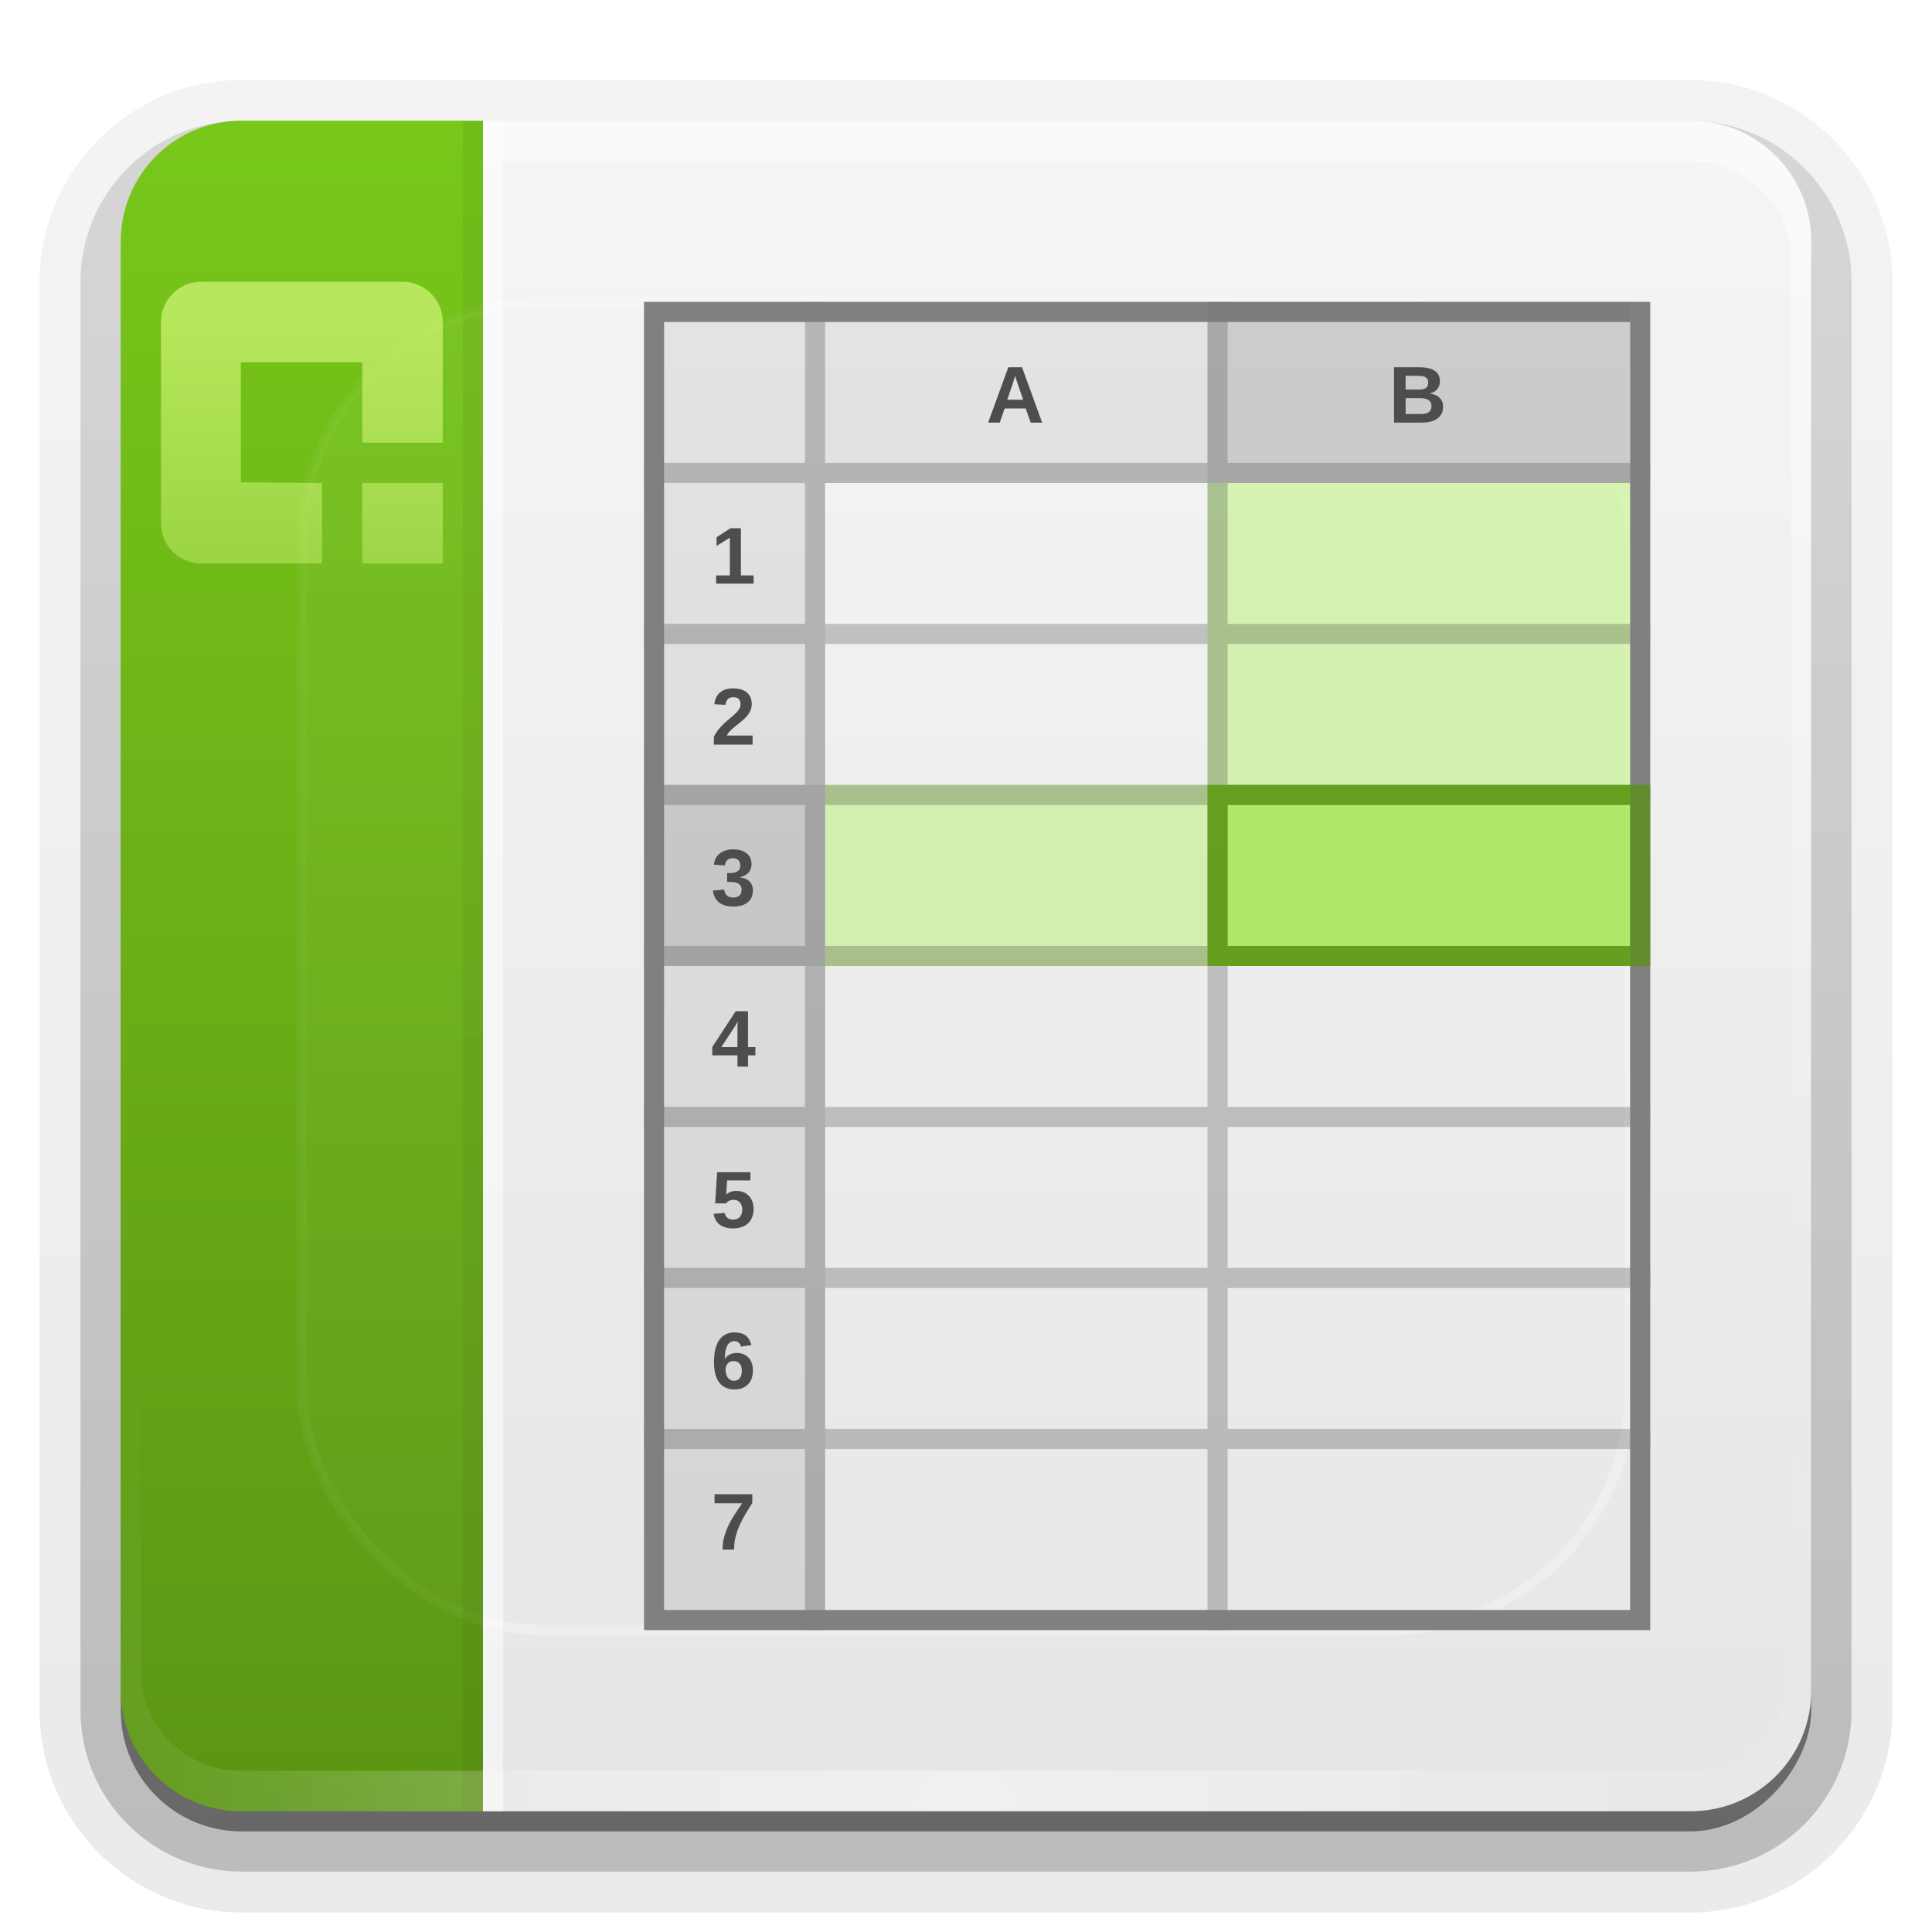 <svg height="96" width="96" xmlns="http://www.w3.org/2000/svg" xmlns:xlink="http://www.w3.org/1999/xlink"><linearGradient id="a"><stop offset="0" stop-color="#fff"/><stop offset="1" stop-color="#fff" stop-opacity="0"/></linearGradient><linearGradient id="b" gradientUnits="userSpaceOnUse" x1="48" x2="48" y1="90" y2="5.988"><stop offset="0" stop-color="#e6e6e6"/><stop offset="1" stop-color="#f5f5f5"/></linearGradient><linearGradient id="c" gradientUnits="userSpaceOnUse" x1="36.357" x2="36.357" xlink:href="#a" y1="6" y2="63.893"/><linearGradient id="d" gradientTransform="matrix(1.006 0 0 .994 100 0)" gradientUnits="userSpaceOnUse" x1="45.448" x2="45.448" y1="92.54" y2="7.017"><stop offset="0"/><stop offset="1" stop-opacity=".588"/></linearGradient><linearGradient id="e" gradientTransform="matrix(1.024 0 0 1.012 -1.143 -98.071)" gradientUnits="userSpaceOnUse" x1="32.251" x2="32.251" xlink:href="#d" y1="6.132" y2="90.239"/><linearGradient id="f" gradientTransform="translate(0 -97)" gradientUnits="userSpaceOnUse" x1="32.251" x2="32.251" xlink:href="#d" y1="6.132" y2="90.239"/><radialGradient id="g" cx="48" cy="90.172" gradientTransform="matrix(1.157 0 0 .996 -7.551 .197)" gradientUnits="userSpaceOnUse" r="42" xlink:href="#a"/><linearGradient id="h" gradientUnits="userSpaceOnUse" x1="17.385" x2="17.385" y1="89.637" y2="6.507"><stop offset="0" stop-color="#5b9614"/><stop offset="1" stop-color="#78c71a"/></linearGradient><linearGradient id="i" gradientUnits="userSpaceOnUse" x1="56" x2="56" y1="80" y2="16"><stop offset="0" stop-color="#d5d5d5"/><stop offset="1" stop-color="#e3e3e3"/></linearGradient><linearGradient id="j" gradientUnits="userSpaceOnUse" x1="8" x2="8" y1="16" y2="48"><stop offset="0" stop-color="#e1ff88"/><stop offset="1" stop-color="#e1ff88" stop-opacity="0"/></linearGradient><clipPath id="k"><path d="m12 6c-3.324 0-6 2.676-6 6v72c0 3.324 2.676 6 6 6h12v-84z"/></clipPath><filter id="l" color-interpolation-filters="sRGB" height="1.384" width="1.384" x="-.192" y="-.192"><feGaussianBlur stdDeviation="5.28"/></filter><linearGradient id="m" gradientUnits="userSpaceOnUse" x1="48" x2="48" xlink:href="#a" y1="20.221" y2="138.661"/><clipPath id="n"><path d="m24 6v84h60c3.324 0 6-2.676 6-6v-72c0-3.324-2.676-6-6-6z"/></clipPath><g><g fill="url(#e)"><path d="m12-95.031c-5.511 0-10.031 4.52-10.031 10.031v71c0 5.511 4.52 10.031 10.031 10.031h72c5.511 0 10.031-4.52 10.031-10.031v-71c0-5.511-4.52-10.031-10.031-10.031z" opacity=".08" transform="scale(1 -1)"/><path d="m12-94.031c-4.972 0-9.031 4.06-9.031 9.031v71c0 4.972 4.06 9.031 9.031 9.031h72c4.972 0 9.031-4.06 9.031-9.031v-71c0-4.972-4.06-9.031-9.031-9.031z" opacity=".1" transform="scale(1 -1)"/><path d="m12-93c-4.409 0-8 3.591-8 8v71c0 4.409 3.591 8 8 8h72c4.409 0 8-3.591 8-8v-71c0-4.409-3.591-8-8-8z" opacity=".2" transform="scale(1 -1)"/><rect height="85" opacity=".3" rx="7" transform="scale(1 -1)" width="86" x="5" y="-92"/></g><rect fill="url(#f)" height="84" opacity=".45" rx="6" transform="scale(1 -1)" width="84" x="6" y="-91"/></g><g><path d="m24 6v84h60c3.324 0 6-2.676 6-6v-72c0-3.324-2.676-6-6-6z" fill="url(#b)"/><path d="m12 6c-3.324 0-6 2.676-6 6v72c0 3.324 2.676 6 6 6h12v-84z" fill="url(#h)"/><rect fill="#f0f" height="84" rx="6" width="84" x="-94" y="6"/></g><rect height="66" rx="12" style="opacity:.2;stroke:#fff;stroke-width:.5;stroke-linecap:round;clip-path:url(#k);filter:url(#l);fill:url(#m)" width="66" x="15" y="15"/><rect height="66" rx="12" style="opacity:.5;stroke:#fff;stroke-width:.5;stroke-linecap:round;clip-path:url(#n);fill:url(#m);filter:url(#l)" width="66" x="15" y="15"/><path d="m33 16v7 57h8v-56h40v-8h-41z" fill="url(#i)"/><g fill="#666"><path d="m110 15h1v66h-1z" opacity=".3"/><path d="m-24-152h1v50h-1z" opacity=".3" transform="matrix(0 -1 -1 0 0 0)"/><path d="m130 15h1v66h-1z" opacity=".3"/><path d="m-32-152h1v50h-1z" opacity=".3" transform="matrix(0 -1 -1 0 0 0)"/><path d="m-40-152h1v50h-1z" opacity=".3" transform="matrix(0 -1 -1 0 0 0)"/><path d="m-48-152h1v50h-1z" opacity=".3" transform="matrix(0 -1 -1 0 0 0)"/><path d="m-56-152h1v50h-1z" opacity=".3" transform="matrix(0 -1 -1 0 0 0)"/><path d="m-64-152h1v50h-1z" opacity=".3" transform="matrix(0 -1 -1 0 0 0)"/><path d="m-72-152h1v50h-1z" opacity=".3" transform="matrix(0 -1 -1 0 0 0)"/></g><path d="m24 6h1v84h-1z" fill="#fff" opacity=".5"/><path d="m23 6h1v84h-1z" opacity=".05"/><path d="m60 39h21v9h-21z" fill="#82e60c" opacity=".6"/><path d="m60 24h21v15h-21z" fill="#8ff01b" opacity=".3"/><path d="m41 39h19v9h-19z" fill="#8ff01b" opacity=".3"/><path d="m40 15v8h-8v1h8v7h-8v1h8v7h-8v1h8v7h-8v1h8v7h-8v1h8v7h-8v1h8v7h-8v1h8v9h1v-9h19v9h1v-9h21v-1h-21v-7h21v-1h-21v-7h21v-1h-21v-7h21v-1h-21v-7h21v-1h-21v-7h21v-1h-21v-7h21v-1h-21v-8h-1v8h-19v-8zm1 9h19v7h-19zm0 8h19v7h-19zm0 8h19v7h-19zm0 8h19v7h-19zm0 8h19v7h-19zm0 8h19v7h-19z" opacity=".2"/><path d="m32 15v.5 65 .5h.5 49 .5v-.5-65-.5h-.5-49zm1 1h48v64h-48z" fill="#808080"/><path d="m33 39h8v9h-8z" fill="#6e6e6e" opacity=".2"/><path d="m60 15h21v9h-21z" fill="#6e6e6e" opacity=".2"/><path d="m51.213 21-.244-.703h-1.049l-.244.703h-.576l1.004-2.752h.68l1 2.752zm-.645-1.928c-.016-.046-.031-.091-.047-.137-.014-.047-.027-.089-.039-.127-.01-.039-.02-.071-.027-.096-.006-.025-.01-.038-.012-.041-.001.004-.005.018-.012.043-.006.025-.016.056-.027.094-.01.038-.023.08-.039.127-.014.046-.029.091-.045.137l-.271.791h.791l-.271-.791" fill="#4d4d4d"/><path d="m71.707 20.215c-0.0.139-.028.259-.084.359-.056.099-.133.18-.23.244-.096.062-.209.109-.338.139-.129.029-.266.043-.41.043h-1.377v-2.752h1.26c.163 0.0.307.014.434.043.128.027.235.07.322.127.087.057.153.13.197.217.046.086.068.188.068.305-0.0.156-.044.288-.131.396-.086.107-.217.179-.395.217.223.026.392.096.508.211.117.113.176.264.176.451m-.738-1.197c-0-.124-.04-.212-.119-.264-.078-.052-.195-.078-.35-.078h-.656v.682h.66c.163 0.0.281-.028.354-.084.074-.057.111-.143.111-.256m.16 1.152c-0-.073-.014-.134-.043-.184s-.068-.089-.119-.119c-.049-.03-.108-.051-.176-.064-.066-.013-.139-.02-.217-.02h-.73v.789h.752c.076 0 .146-.006.211-.018.065-.013.121-.035.168-.064.048-.031.086-.073.113-.125.027-.052.041-.117.041-.195" fill="#4d4d4d"/><path d="m35.584 29v-.408h.682v-1.877l-.66.412v-.432l.689-.447h.52v2.344h.631v.408z" fill="#4d4d4d"/><path d="m35.471 37v-.381c.062-.137.139-.26.229-.369.09-.111.184-.212.281-.303.099-.092.197-.178.293-.256.098-.079.185-.156.262-.229.078-.074.141-.148.189-.223.048-.074.072-.153.072-.236-0-.122-.031-.213-.092-.271-.061-.059-.151-.088-.27-.088-.117 0-.207.032-.27.096-.061.062-.101.157-.119.283l-.553-.031c.013-.108.04-.21.08-.305.04-.095.098-.178.172-.25.076-.072.169-.128.281-.168.113-.042.248-.062.404-.062.148 0.0.28.018.395.053.115.034.211.084.289.15.078.066.137.148.178.244.04.095.061.204.061.326-0.0.129-.025.245-.076.35-.051.104-.116.201-.195.289-.079.087-.168.169-.266.246-.096.077-.19.152-.281.225-.091.073-.174.146-.25.221-.074.074-.13.154-.166.238h1.277v.451h-1.926" fill="#4d4d4d"/><path d="m37.412 44.236c-0.0.125-.021.238-.062.338-.04.099-.102.184-.184.254-.082.07-.184.124-.307.162-.121.036-.262.055-.424.055-.18 0-.331-.023-.455-.068-.122-.046-.223-.105-.303-.18-.078-.076-.137-.161-.178-.256-.039-.095-.064-.191-.076-.289l.559-.049c.008.059.022.113.043.162.022.048.051.09.088.125s.081.062.133.082c.053.018.116.027.188.027.132 0.0.234-.033.307-.098.073-.065.109-.165.109-.299-0-.082-.018-.148-.053-.197-.034-.049-.077-.087-.131-.113-.052-.027-.109-.046-.17-.055-.061-.009-.119-.014-.174-.014h-.191v-.443h.18c.055 0.0.11-.005.166-.016.057-.01.109-.029.154-.057.046-.027.083-.065.111-.113.029-.049.043-.112.043-.188-0-.113-.032-.202-.096-.266-.062-.065-.154-.098-.275-.098-.113 0-.205.031-.275.094-.069.062-.109.151-.119.266l-.549-.039c.016-.129.051-.241.105-.336.056-.095.126-.174.209-.236.085-.062.182-.109.291-.139.109-.031.225-.047.348-.047.161 0.0.3.02.416.059.116.039.211.092.285.158.074.066.129.144.164.232.035.089.053.183.053.283-0.0.081-.012.156-.035.227-.023.069-.059.132-.107.188-.047.055-.107.102-.182.143-.074.039-.162.068-.264.088v.008c.113.013.212.039.295.078.083.038.152.085.205.143.053.057.093.122.119.195.026.072.039.148.039.229" fill="#4d4d4d"/><path d="m37.168 52.439v.561h-.523v-.561h-1.252v-.412l1.162-1.779h.613v1.783h.367v.408zm-.523-1.309c-0-.022-0-.051 0-.086.001-.036.003-.074.004-.111.003-.038.005-.074.006-.107.003-.035.005-.062.008-.082-.006.014-.017.035-.031.062-.014.026-.031.055-.049.086-.017.03-.035.06-.055.09-.018.03-.035.056-.049.078l-.639.971h.805v-.9" fill="#4d4d4d"/><path d="m37.445 60.084c-0.0.138-.022.266-.066.383-.043.116-.107.217-.193.303-.086.085-.193.151-.32.199-.126.047-.273.07-.439.07-.154 0-.288-.018-.402-.055-.115-.038-.212-.089-.291-.154-.078-.066-.14-.144-.186-.232-.044-.089-.075-.184-.092-.285l.549-.045c.01.043.025.085.043.125.02.04.046.076.08.107.034.031.076.057.125.076.049.018.109.027.18.027.137 0 .245-.044.326-.131.082-.087.123-.213.123-.377-0-.073-.01-.139-.031-.197-.02-.059-.048-.109-.086-.15-.036-.042-.082-.074-.137-.096-.053-.022-.115-.033-.184-.033-.091 0-.166.018-.225.053-.059.034-.108.076-.148.125h-.535l.096-1.549h1.654v.408h-1.156l-.045.695c.055-.048.124-.089.207-.123.083-.035.18-.053.291-.053.135 0.0.257.022.363.066.107.044.197.106.271.186.074.079.131.175.17.287.039.111.059.234.059.369" fill="#4d4d4d"/><path d="m37.412 68.1c-0.0.138-.02.265-.059.381-.039.115-.098.214-.176.297-.077.082-.173.146-.289.193-.116.046-.25.068-.402.068-.324 0-.574-.113-.748-.34-.173-.228-.26-.565-.26-1.012-0-.491.088-.86.264-1.107.177-.249.43-.373.758-.373.109 0.0.209.012.299.035.09.022.17.059.24.109.07.051.13.117.18.197.049.079.089.176.119.291l-.518.072c-.026-.096-.068-.165-.127-.207-.059-.043-.127-.064-.205-.064-.147 0-.263.074-.348.221-.083.147-.125.37-.125.67.059-.098.14-.173.244-.225.104-.052.222-.078.354-.078.121 0.0.23.02.328.061.099.039.183.096.252.172.07.074.124.165.162.273.038.108.057.23.057.365m-.551.016c-0-.074-.009-.141-.025-.199-.017-.06-.043-.111-.078-.152-.034-.042-.076-.074-.127-.096-.051-.023-.109-.035-.176-.035-.048 0-.096.008-.145.023-.048.016-.091.041-.129.076-.038.034-.068.077-.092.131-.023.053-.035.118-.035.193 0 .078.01.151.029.219.02.068.047.127.082.178.036.049.08.089.131.117.051.027.108.041.172.041.124 0.0.22-.044.289-.131.069-.089.104-.21.104-.365" fill="#4d4d4d"/><path d="m37.381 74.684c-.124.195-.241.385-.352.568-.109.184-.205.368-.287.555-.082.185-.147.376-.195.572-.047.195-.07.402-.07.621h-.572c-0-.217.025-.424.076-.619.052-.197.122-.388.211-.574.089-.186.191-.37.309-.551.117-.182.241-.368.371-.557h-1.367v-.451h1.877v.436" fill="#4d4d4d"/><path d="m60 39v9h22v-9zm1 1h20v7h-20z" fill="#54930a" opacity=".7"/><path d="m10 14c-1.108 0-2 .892-2 2v10c0 1.108.892 2 2 2h6v-4l-4.031-.031v-5.969h6.031v4h4v-6c0-1.108-.892-2-2-2zm8 10v4h4v-4z" fill="url(#j)" opacity=".6"/><path d="m24 6v2h58 2c2.782 0 5 2.218 5 5v2 68 2c0 .364-.052.721-.125 1.062-.044.207-.088.398-.156.594-.008.022-.023.041-.031.062-.063.174-.138.367-.219.531-.042.083-.079.17-.125.25-.055.097-.127.188-.188.281-.094.141-.205.276-.312.406-.143.174-.303.347-.469.5-.011.01-.02.021-.031.031-.138.126-.285.234-.438.344-.103.073-.204.153-.312.219-.007.004-.024-.004-.031 0-.232.139-.463.275-.719.375.302-.097.596-.204.875-.344.557-.279 1.06-.666 1.5-1.094.22-.214.409-.442.594-.688s.355-.508.5-.781c.14-.265.276-.525.375-.812.01-.031.021-.063.031-.094.09-.278.139-.579.188-.875.052-.318.094-.634.094-.969v-2-68-2c0-3.324-2.676-6-6-6z" fill="url(#c)" opacity=".5"/><path d="m12 90c-3.324 0-6-2.676-6-6v-2-68-2c0-.335.041-.651.094-.969.049-.296.097-.597.188-.875.01-.03.021-.064.031-.094.099-.288.235-.547.375-.812.145-.274.316-.536.5-.781s.374-.473.594-.688c.44-.428.943-.815 1.5-1.094.279-.14.573-.247.875-.344-.256.1-.487.236-.719.375-.007.004-.024-.004-.031 0-.032.019-.062.043-.094.062-.12.077-.231.164-.344.25-.106.081-.213.161-.312.25-.178.161-.347.345-.5.531-.108.13-.218.265-.312.406-.025.038-.038.086-.062.125-.065.103-.13.205-.188.312-.101.195-.206.416-.281.625-.008.022-.024.041-.031.062-.032.092-.036.187-.062.281-.03.107-.07.203-.094.312-.073.342-.125.698-.125 1.062v2 68 2c0 2.782 2.218 5 5 5h2 68 2c2.782 0 5-2.218 5-5v-2-68-2c0-.364-.052-.721-.125-1.062-.044-.207-.088-.398-.156-.594-.008-.022-.023-.041-.031-.062-.063-.174-.138-.367-.219-.531-.042-.083-.079-.17-.125-.25-.055-.097-.127-.188-.188-.281-.094-.141-.205-.276-.312-.406-.143-.174-.303-.347-.469-.5-.011-.01-.02-.021-.031-.031-.138-.126-.285-.234-.438-.344-.103-.073-.204-.153-.312-.219-.007-.004-.024.004-.031 0-.232-.139-.463-.275-.719-.375.302.097.596.204.875.344.557.279 1.06.666 1.5 1.094.22.214.409.442.594.688s.355.508.5.781c.14.265.276.525.375.812.01.031.021.063.031.094.09.278.139.579.188.875.052.318.094.634.094.969v2 68 2c0 3.324-2.676 6-6 6z" fill="url(#g)" opacity=".4"/><path d="m12 6c-3.324 0-6 2.676-6 6v2 68 2c0 .335.041.651.094.969.033.2.079.397.125.594.02.074.04.145.062.219.006.019-.006.044 0 .062.01.03.021.064.031.094.019.054.042.104.062.156.091.226.199.441.312.656.145.274.316.536.5.781s.374.473.594.688c.44.428.943.815 1.5 1.094.279.14.573.247.875.344-.256-.1-.487-.236-.719-.375-.007-.004-.024.004-.031 0-.032-.019-.062-.043-.094-.062-.12-.077-.231-.164-.344-.25-.106-.081-.213-.161-.312-.25-.178-.161-.347-.345-.5-.531-.108-.13-.218-.265-.312-.406-.025-.038-.038-.086-.062-.125-.065-.103-.13-.205-.188-.312-.101-.195-.206-.416-.281-.625-.008-.022-.024-.041-.031-.062-.032-.092-.036-.187-.062-.281-.03-.107-.07-.203-.094-.312-.073-.342-.125-.698-.125-1.062v-2-68-2c0-2.782 2.218-5 5-5h2 10v-2z" fill="url(#c)" opacity=".3"/></svg>